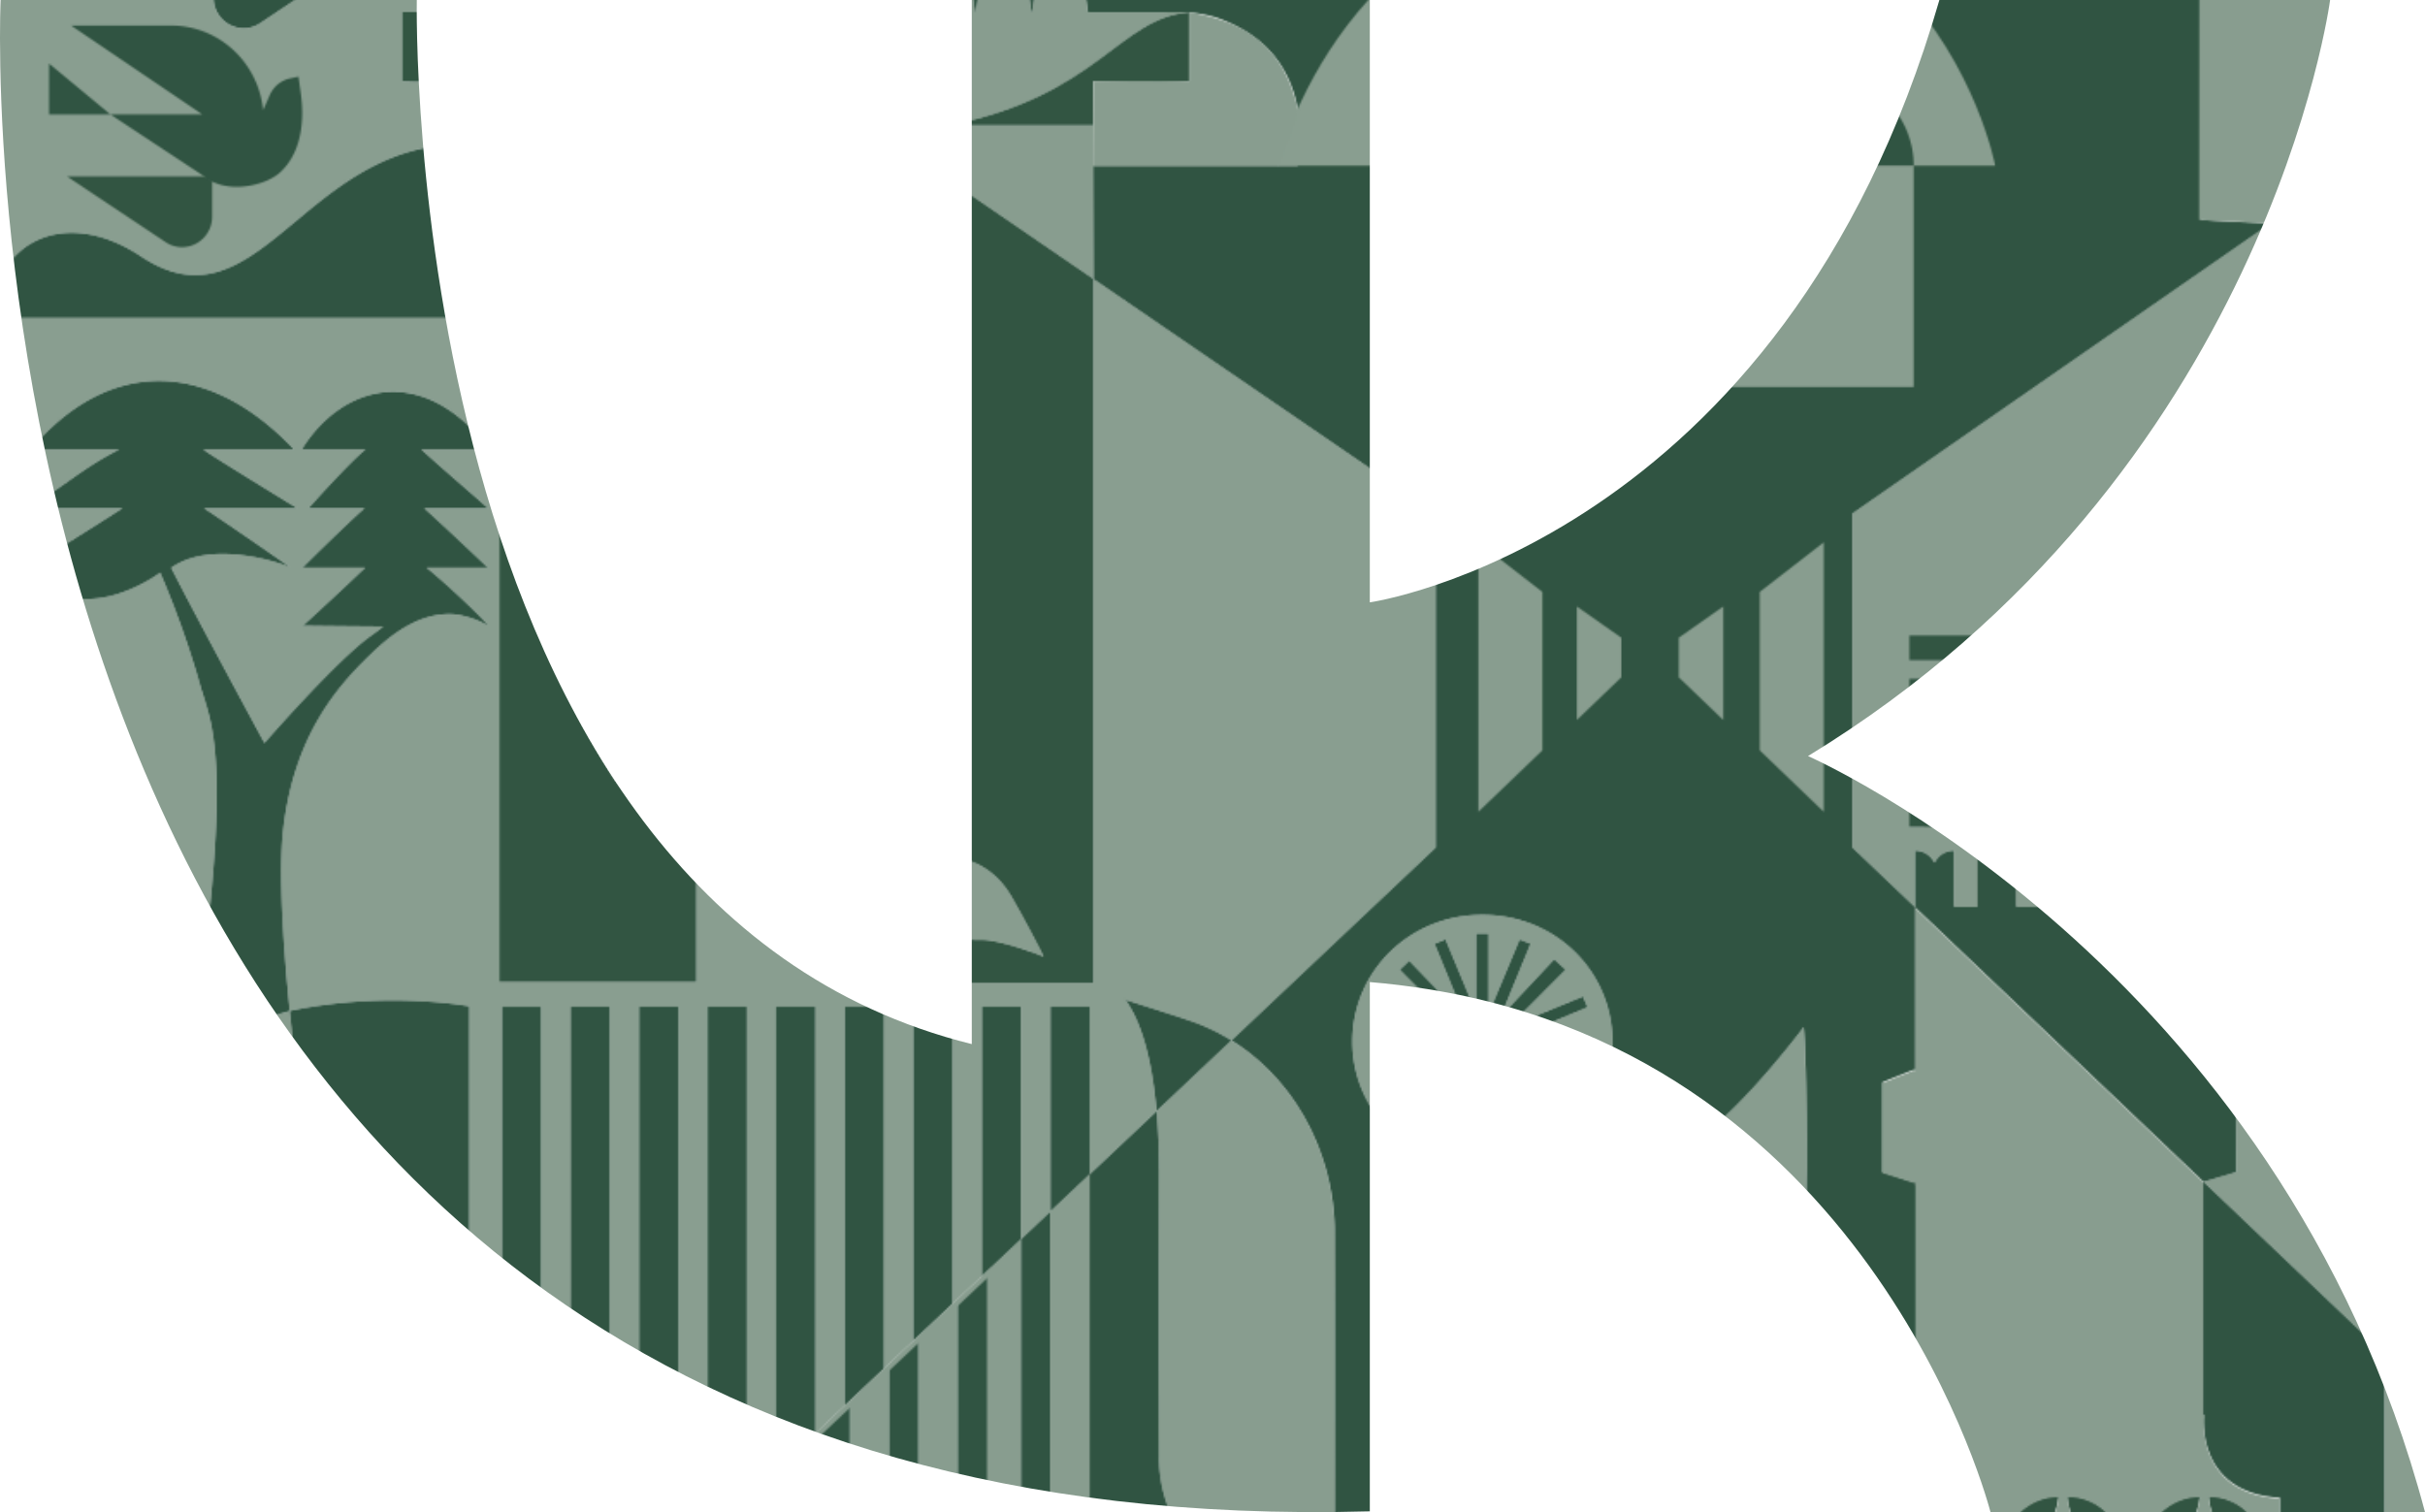 <?xml version="1.0" encoding="UTF-8"?> <svg xmlns="http://www.w3.org/2000/svg" xmlns:xlink="http://www.w3.org/1999/xlink" width="497.02mm" height="309.97mm" viewBox="0 0 1408.89 878.64"><defs><style> .a, .q { fill: none; } .b { fill: #fff; } .c { clip-path: url(#a); } .d { fill: #899e90; } .e { fill: #305442; } .f { clip-path: url(#b); } .g { fill: #889d8f; } .h { clip-path: url(#c); } .i { fill: #325542; } .j { clip-path: url(#m); } .k { clip-path: url(#n); } .l { clip-path: url(#o); } .m { clip-path: url(#p); } .n { clip-path: url(#q); } .o { clip-path: url(#am); } .p { fill: #899d8f; } .q { stroke: #889d8f; stroke-miterlimit: 10; stroke-width: 3px; } .r { fill: url(#an); } </style><clipPath id="a"><rect class="a" x="1913.4" y="867.16" width="1918.57" height="1079.62"></rect></clipPath><clipPath id="b"><rect class="a" x="-4.94" y="867.16" width="1918.91" height="1079.64"></rect></clipPath><clipPath id="c"><rect class="a" x="-4.6" y="867.16" width="1918.57" height="1079.62"></rect></clipPath><clipPath id="m"><rect class="a" x="-4.94" y="867.16" width="1918.91" height="1080"></rect></clipPath><clipPath id="n"><rect class="a" x="1913.4" y="-132.84" width="1918.57" height="1079.62"></rect></clipPath><clipPath id="o"><rect class="a" x="1913.06" y="-132.84" width="1918.91" height="1079.64"></rect></clipPath><clipPath id="p"><rect class="a" x="-4.94" y="-132.84" width="1918.91" height="1079.64"></rect></clipPath><clipPath id="q"><rect class="a" x="-4.6" y="-132.84" width="1918.57" height="1079.62"></rect></clipPath><clipPath id="am"><rect class="a" x="-4.94" y="-132.84" width="1918.91" height="1080"></rect></clipPath><pattern id="an" data-name="Новый узор" width="1918" height="1000" patternUnits="userSpaceOnUse" viewBox="0 0 1918 1000"><rect class="a" width="1918" height="1000"></rect><g><rect class="b" x="1913.4" y="867.16" width="1918.57" height="1079.62"></rect><g class="c"><path class="d" d="M2201.58,1295.3c-2.54-2.59-26.08-22.56-38.69-34.17h39.72c-40.14-52.29-87-36.29-109.24,0h37c-10.08,8.23-33.12,34.17-33.12,34.17h32.55c-10.95,9.69-33.57,32-36,34.56h36.34c-12.07,11.6-33.37,31.22-36.14,33.68,14.28.21,43.29.4,46.65.46-1.5,1.4-6.24,4.76-7.83,5.91-20.14,14.64-61.13,61.76-61.13,61.76s-40.31-74.38-54.14-101.81c23.1-16.21,62.33-3.41,69.7,0-2.79-1.78-36.54-25.44-50.64-34.56h54.21s-54.62-33.42-54.56-34.17h52.67c-50.5-53.27-108.28-52.89-153.11,0h51.54c-20.68,10.45-31.86,21.18-52.92,34.17h54.77c-17.09,11-38,24-55,34.56,28.63,39.13,76.88,2.87,76.88,2.87a540.27,540.27,0,0,1,23.3,65.62c4.83,17.41,15,33.32,6,125.37-5.68,57.83-23.83,82-28.07,111.88,3.33,1.91,7.07,4.25,11.07,6.87A111.81,111.81,0,0,0,2011,1681.7c-2.81-1.64-5.61-3.3-8.42-5-24.74-14.46-43.3-35.4-59.17-56.62-2.36-3.16-5.57-7-8.82-11.33-.41,6.08-.41,72.76.42,107,1.84,38.41,21.81,68.07,56.7,88.8q66.57,39.56,133.35,78.8c23.19,13.68,42,31.28,55.66,53.47,1.93,3.14,4,6.17,6.07,9.26l3.1-.73c.11-1.89.25-3.78.37-5.68.26,3.62.32,5.68.32,5.68V1584.71s-47.44-9-102.55,2.35c-.58.12-1.15.26-1.72.4-4-40.27-6.47-81.29-3.82-105,6.07-54.24,30.81-82.7,49.65-101.08,9.66-9.41,26.81-25.32,48.36-24.56,5.47.19,15.91,3.1,21.16,7,.2-1.55-23.4-24-35.79-34h35.61c-3.21-3.13-25.56-24.32-36.95-34.56h37.06m-193.21,629.22c40.37,2.48,81.08.56,122.7.56-15.76-41.72-141.57-108.65-196.3-104.86-.58,12.58.36,25.57.29,39-.19,34.09,35.51,63,73.31,65.35m-17.75-997.44c-2.28,16.39-.18,34.63,12,45.85,7.33,6.74,25.07,11.56,38.09,6l1.32-.57,0,0v20.4a17.57,17.57,0,0,0,17.41,17.73,17.17,17.17,0,0,0,9.54-2.89l57.23-38.18h-79.72l54.68-36.09h35.57V909.77l-35.57,29.48h-53.44L2124,887.67h-58.12c-27.54,0-50.6,21.24-53.37,49.14l-3.92-8.86a16.78,16.78,0,0,0-4.7-6.19,16.36,16.36,0,0,0-6.92-3.35l-5-1.07-1.35,9.74M2528.27,1585v118.89L2511.22,1720V1585h-22.78v156.51l-17.05,16.11V1585h-22.78v194.14l-17.05,16.11V1585h-22.78v231.76l-17.05,16.11V1585H2369V1854.4l-17,16.11V1585h-22.78v307l-17,16.11V1585h-22.78v344.63l-17.05,16.11V1585h-22.78v361.76h-17.05V1585h-22.78v361.76H1913.4v-1080h208.9l92,63.05L2203.38,1007H2151.6v40.2c17.76,1.09,33.28-1.41,56.51,0V1086a109,109,0,0,0-21.78-2.14c-92.14,0-118.59,110.19-186.35,65.16-45.84-30.47-86.47-6.5-86.47,35.72h294.6v385.83H2322.6v-99.27q27.9.18,55.8.27c11.32.05,34.32,9,35.71,9.68.33-.31-12.74-25-18.49-34.78-9.17-15.62-23.2-23.63-42.44-23.66-10.2,0-20.39-.08-30.58-.14v-33.34c.05-39.7-1-57.33.55-97,1.09-28,17.32-47.28,48.7-51.42,29.17-3.86,51,7.62,60.92,33.32,4.39,11.34,4.57,24.44,4.71,36.75.35,31.41.32,118.73.26,186.25-12.5-.08-25-.17-37.51-.17-12.05,0-35.94-9-38-9.92.46,1.66,14.27,26.88,21.78,38.42,8.81,13.56,22.35,20.09,39.41,20.22l14.31.08c0,10.19,0,18.82,0,25.26h115.7v-409L2752.2,1298.4v194l-118.73,112.15a117.22,117.22,0,0,0-24.39-11.54c-11.66-3.93-23.41-7.6-37.22-12.07,11.18,15.6,16.07,41.18,18.09,64.72l-38.9,36.75V1585Z"></path></g><path class="e" d="M2249.46,1946.78h0Zm-336.06,0h0v0Z"></path></g><g><g class="f"><path class="g" d="M617.51,903.83a7.7,7.7,0,1,0-3.08-.57l1.5-10.59Z"></path><path class="g" d="M368.75,903.83a7.7,7.7,0,1,0-3.08-.57l1.5-10.59Z"></path><path class="g" d="M368.75,903.83h-.16a7.64,7.64,0,0,1-2.92-.58L356.1,970.8l24.53,16.81Z"></path></g><rect class="b" x="-4.6" y="867.16" width="1918.57" height="1079.62"></rect><g class="h"><path class="b" d="M1193.41,897.12c-56.24,0-86.33,40.36-141.42,74.57a98.73,98.73,0,0,1,1.06,14.38V1007h225.69v-44.9c-9.24-45.52-53-64.94-85.33-64.94"></path><path class="d" d="M283.58,1295.3c-2.54-2.59-26.08-22.56-38.69-34.17h39.72c-40.14-52.29-87-36.29-109.24,0h37c-10.08,8.23-33.12,34.17-33.12,34.17h32.55c-11,9.69-33.57,32-36,34.56h36.34c-12.07,11.6-33.37,31.22-36.14,33.68,14.28.21,43.29.4,46.65.46-1.5,1.4-6.24,4.76-7.83,5.91-20.14,14.64-61.13,61.76-61.13,61.76s-40.31-74.38-54.14-101.81c23.1-16.21,62.33-3.41,69.7,0-2.79-1.78-36.54-25.44-50.64-34.56h54.21s-54.62-33.42-54.56-34.17h52.67c-50.5-53.27-108.28-52.89-153.11,0H69.29c-20.68,10.45-31.86,21.18-52.92,34.17H71.14c-17.09,11-38,24-54.95,34.56,28.63,39.13,76.88,2.87,76.88,2.87a540.27,540.27,0,0,1,23.3,65.62c4.83,17.41,15,33.32,5.95,125.37-5.68,57.83-23.83,82-28.07,111.88,3.33,1.91,7.07,4.25,11.07,6.87A111.81,111.81,0,0,0,93,1681.7c-2.81-1.64-5.61-3.3-8.42-5-24.74-14.46-43.3-35.4-59.17-56.62-2.36-3.16-5.57-7-8.82-11.33-.41,6.08-.41,72.76.42,107,1.84,38.41,21.81,68.07,56.7,88.8q66.57,39.56,133.35,78.8c23.19,13.68,42,31.28,55.66,53.47,1.93,3.14,4,6.17,6.07,9.26l3.1-.73c.11-1.89.25-3.78.37-5.68.26,3.62.32,5.68.32,5.68V1584.71s-47.44-9-102.55,2.35c-.58.12-1.15.26-1.72.4-4-40.27-6.47-81.29-3.82-105,6.07-54.24,30.81-82.7,49.65-101.08,9.66-9.41,26.81-25.32,48.36-24.56,5.47.19,15.91,3.1,21.16,7,.2-1.55-23.4-24-35.79-34h35.61c-3.21-3.13-25.56-24.32-37-34.56h37.06M90.37,1924.52c40.37,2.48,81.08.56,122.7.56-15.76-41.72-141.57-108.65-196.3-104.86-.58,12.58.36,25.57.29,39-.19,34.09,35.51,63,73.31,65.35M72.62,927.08c-2.28,16.39-.18,34.63,12,45.85,7.33,6.74,25.07,11.56,38.09,6l1.32-.57.05,0v20.4a17.57,17.57,0,0,0,17.41,17.73,17.17,17.17,0,0,0,9.54-2.89l57.23-38.18H128.58l54.68-36.09h35.57V909.77l-35.57,29.48H129.82L206,887.67H147.85c-27.54,0-50.6,21.24-53.37,49.14L90.56,928a16.78,16.78,0,0,0-4.7-6.19,16.36,16.36,0,0,0-6.92-3.35l-5-1.07-1.35,9.74M610.27,1585v118.89l-17,16.11V1585H570.44v156.51l-17.05,16.11V1585H530.61v194.14l-17.05,16.11V1585H490.78v231.76l-17,16.11V1585H451V1854.4l-17.05,16.11V1585H411.12v307l-17.05,16.11V1585H371.29v344.63l-17.05,16.11V1585H331.46v361.76h-17V1585H291.63v361.76H-4.6v-1080H204.3l92,63.05L285.38,1007H233.6v40.2c17.76,1.09,33.28-1.41,56.51,0V1086a109,109,0,0,0-21.78-2.14c-92.14,0-118.59,110.19-186.35,65.16-45.84-30.47-86.47-6.5-86.47,35.72h294.6v385.83H404.6v-99.27q27.9.18,55.8.27c11.32.05,34.32,9,35.71,9.68.33-.31-12.74-25-18.49-34.78-9.17-15.62-23.2-23.63-42.44-23.66-10.2,0-20.39-.08-30.58-.14v-33.34c0-39.7-1-57.33.55-97,1.09-28,17.32-47.28,48.7-51.42,29.17-3.86,51,7.62,60.92,33.32,4.39,11.34,4.57,24.44,4.71,36.75.35,31.41.32,118.73.26,186.25-12.5-.08-25-.17-37.51-.17-12.05,0-35.94-9-38-9.92.46,1.66,14.27,26.88,21.78,38.42,8.81,13.56,22.35,20.09,39.41,20.22l14.31.08c0,10.19,0,18.82,0,25.26h115.7v-409L834.2,1298.4v194L715.47,1604.54A117.22,117.22,0,0,0,691.08,1593c-11.66-3.93-23.41-7.6-37.22-12.07,11.18,15.6,16.07,41.18,18.09,64.72l-38.9,36.75V1585Z"></path></g><polygon class="g" points="383.37 1006.96 395.55 997.83 380.63 987.61 383.37 1006.96"></polygon><g class="f"><path class="b" d="M584.72,903.83a7.7,7.7,0,1,0-3.09-.57l1.5-10.59Z"></path></g><g class="f"><path class="g" d="M635.38,1072.77H551.75c86.7-17.3,98.44-62.35,139.33-65.62V1007h-59L617.51,903.83h-.16a7.68,7.68,0,0,1-2.92-.58L599.73,1007h-.4L584.72,903.83h-.17a7.68,7.68,0,0,1-2.92-.58L566.94,1007h-.41L551.92,903.83h-.17a7.63,7.63,0,0,1-2.91-.58L534.14,1007H532.6l-72.84-77-64.21,67.89,239.83,164.34Z"></path><path class="g" d="M551.92,903.83a7.7,7.7,0,1,0-3.08-.57l1.5-10.59Z"></path></g><polygon class="g" points="351.16 1006.96 356.29 970.8 344.49 962.71 350.76 1006.96 351.16 1006.96"></polygon><g class="h"><path class="g" d="M1750.63,940.6c2.09-22.48,4.3-27.7,6.86-55.1H1915.4V866.78H1697.89l-27.23,18.91c1.92,24.7,3.65,28.59,5.69,54.91Z"></path></g><polygon class="b" points="321.18 1006.96 329.2 950.31 310.98 937.82 320.77 1006.96 321.18 1006.96"></polygon><g class="f"><path class="g" d="M336,903.83a7.7,7.7,0,1,0-3.09-.57l1.5-10.59Z"></path><path class="g" d="M303.16,903.83a7.69,7.69,0,1,0-3.09-.57l1.51-10.59Z"></path><path class="g" d="M303.16,903.83H303a7.72,7.72,0,0,1-2.92-.58l-3.76,26.57,11.67,8Z"></path></g><g class="h"><path class="e" d="M1019.62,1393.89v4m33.43,85.13v-89.17M1049.2,1700c1.46-32.13-.3-99.32-1.29-103.21-3,4.23-38.82,50.65-62,64.86-40.45,24.8-80.59,50.07-121,74.92-37,22.73-55,55.44-55.06,97.77q-.09,39.78,0,79.55c0,3.91.37,7.81.57,11.72,1,.24,39-47.48,60.73-60.92q62.49-38.65,124.91-77.43c32.68-20.37,51.38-49.51,53.11-87.26m-1,159.74c1.62-12.87.26-26.1.26-39.09-50.22-3.8-165.67,63.36-180.14,105.23,38.2,0,75.56,1.92,112.61-.56,34.68-2.33,63-31.7,67.27-65.58M785.7,1604.86c-.23,40.86,33.34,73.75,75.33,73.8,42.18,0,76-32.63,75.86-73.26-.15-41.25-33.16-73.62-75.32-73.84-42-.22-75.64,32.3-75.87,73.3m327.12,230.47c-1.52,7.32-4.25,15.25-10.65,21.92-10.36,10.79-24.94,12.71-32.81,13v76.48H633.05V1682.4l38.9-36.75c1,12.27,1.33,24,1.31,33.46q-.13,83.55,0,167.11c.1,53.1,46.94,89.67,102.14,78.57,0-3.76.12-143,0-208.55-.06-44.82-22.19-88.22-60-111.7L834.2,1492.39v-194L635.38,1162.17l-.18-65.91H753.9c.86-4.38,7.57-41.67-16.61-67.2-13-13.7-30.65-18.88-32-19.25a71.17,71.17,0,0,0-19.53-2.75l-18.5-.1H632.13L617.51,903.83a7.7,7.7,0,1,0-3.08-.57L599.73,1007h-.4L584.72,903.83a7.7,7.7,0,1,0-3.09-.57L566.94,1007h-.41L551.92,903.83a7.69,7.69,0,1,0-3.09-.57L534.14,1007H532.6l-72.84-77-64.21,67.89L380.63,987.6l-11.88-83.77a7.7,7.7,0,1,0-3.08-.57L356.1,970.8l-11.8-8.09L336,903.83a7.7,7.7,0,1,0-3.09-.57l-6.67,47L308,937.82l-4.82-34a7.69,7.69,0,1,0-3.09-.57l-3.76,26.57-92-63.05H1697.89l-27.23,18.91a1.79,1.79,0,0,1,0-.23H1514c-2.88,27-5.4,32.18-7.82,54.9h-73.28c-2.21-26.52-4.08-30.39-6.09-54.51h-148v241.9c10.28.7,24.67,1.35,40.31,2L1128.18,1262.3l-52,36.1v194l36.64,34.89v94.44h-1.47l-17.66,7.06v52.3l17.66,5.65h1.47c.46,6.3,7.89,110.62,0,148.6"></path></g><g class="h"><path class="e" d="M1318.33,932.68c-14.94,0-29.24,7.27-39.61,18.3-.19-1.22,0,40.74,0,40.74h97.54c-4.59-33.49-28.78-59-58-59"></path><polygon class="e" points="1697.89 866.78 1915.4 866.78 1915.4 885.5 1920.34 885.5 1920.34 756.47 1922.94 710.54 1697.89 866.78"></polygon></g><g class="f"><path class="e" d="M1831.88,1114.51c-4.54-33.49-28.45-59-57.27-59-14.76,0-28.22,6.71-38.47,17.74-7.5-48.1-52.22-68.53-85-68.53-63.56,0-93.32,52.77-164.87,88.78a30.5,30.5,0,0,0-55.81,17v83h61v-79H1582v79h61v-79h80.9v79h61v-79h47M1750.63,940.6c2.09-22.48,4.3-27.7,6.86-55.1H1915.4v241.74c-24.16,2.12-52.32,4.14-80.16,6.67v186.63c-22.13-13.09-44.22-26.25-66.43-39.22-17.86-10.44-31.25-25.56-42.71-40.88-1.7-2.28-4-5.07-6.36-8.18-.3,4.39-.3,52.53.3,77.23,1.33,27.73,15.74,49.14,40.93,64.1q37.08,22,74.27,43.92v21.6c-31.76-19-71.32-34.2-94-32.64-.42,9.09.26,18.46.21,28.12-.14,24.61,25.63,45.5,52.91,47.18,13.56.83,27.17,1,40.87.89v266.91c-25.2,14.83-50.29,29.82-75.51,44.6-27,15.81-40.1,38.56-40.17,68q-.06,27.66,0,55.32c0,2.71.27,5.43.42,8.15l2.12.49c1.38-2.1,2.83-4.18,4.15-6.32,9.36-15.16,22.18-27.19,38-36.54q35.48-20.92,70.93-41.89v24.79c-34.27,15.34-68.51,39-75,56.29,25.42,0,50.34,1,75,0v24.28H1690c0-31.06,0-84.38.07-147.17h.89c3.33-2,6.64-4,10-6,34.81-20.51,64.69-46.41,87.29-80.17,11.94-17.83,20.9-37.09,24.93-58.27a143,143,0,0,0,2.43-25.3c.29-29.8.09-59.6.17-89.39,0-2.46-.68-3.5-3.09-4.23-39.8-11.92-79.56-24-119.37-35.88a10.21,10.21,0,0,0-3.21-.39c0-79.71-.15-144-.38-166.64-.19-19.09-.44-39.39-6.61-57-14-39.84-44.57-57.63-85.51-51.65-44,6.42-66.82,36.24-68.36,79.71-2.16,61.46-.69,123.06-.76,184.6,0,15.69,0,319,0,433.9l-143.12-136.25v-306l88.38,0s11.28-8,19.47-13.47H1385.33v-10.42c76.23,0,113.39-37.13,125.32-86,1.29-5.28,1.82-8.87,1.82-8.87s-8.82-10.45-12.8-14.67c-.33,1.62-.59,3-.69,4-4.39,45.41-32.63,91.91-113.57,91.91h-.08v-10.69c57.86-.27,98.26-40.66,103.18-90.49,4.72-47.83-23.62-86.83-73.31-107.9a25.64,25.64,0,0,0-6.78-1.9s-11.06,7.77-16.37,11.88a68.24,68.24,0,0,1,9.2,1.7c39.13,9.13,71.27,43.61,72.6,84.29,1.62,49.3-36.15,87.92-86.92,88.08h-1.6v-10.39h.88c34.68,0,69.24-31.23,72.68-69.23,3.47-38.34-21.69-73.4-58.61-81.68a80.38,80.38,0,0,0-15-1.89V1133.09c-19.15-1.29-44-2.33-66.28-3.3l351.61-244.1c1.92,24.7,3.65,28.59,5.69,54.91h74.28"></path></g><path class="e" d="M331.46,1946.78h0Zm-336.06,0h0v0Z"></path><g class="f"><path class="e" d="M124.12,978.28v20.4a17.57,17.57,0,0,0,17.41,17.73,17.17,17.17,0,0,0,9.54-2.89l57.23-38.18H128.58l-1.42.93Z"></path></g><g class="f"><path class="i" d="M233.6,1007v40.2c17.76,1.09,33.28-1.41,56.51,0V1086c44.93,9.1,77,46.58,107,98.74h-107v385.83H404.6v-99.27l-9.33-.06c-17.06-.12-30.6-6.65-39.41-20.21-7.5-11.54-21.32-36.76-21.78-38.42,2.09.87,26,9.92,38,9.92,10.83,0,21.66.07,32.49.14v-33.34c0-39.7-1-57.33.55-97,1.09-28,17.32-47.28,48.7-51.42,29.17-3.86,51,7.62,60.92,33.32,4.39,11.34,4.58,24.44,4.71,36.75.35,31.41.31,118.73.26,186.25q12.78.08,25.56.11c19.23,0,33.26,8,42.44,23.66,5.75,9.78,18.82,34.47,18.49,34.78-1.39-.69-24.39-9.63-35.71-9.68q-25.41-.11-50.82-.24c0,10.19,0,18.82,0,25.26h115.7v-409L395.55,997.83,383.37,1007l-2.74-19.35L356.1,970.8,351,1007h-.4l-6.27-44.25-18.1-12.4-8,56.65h-.41L308,937.82l-11.67-8L285.38,1007Z"></path><path class="e" d="M617.51,903.83l-1.58-11.16-1.5,10.59a7.68,7.68,0,0,0,2.92.58h.16"></path><path class="e" d="M584.72,903.83l-1.59-11.16-1.5,10.59a7.68,7.68,0,0,0,2.92.58h.17"></path><path class="e" d="M551.92,903.83l-1.58-11.16-1.5,10.59a7.63,7.63,0,0,0,2.91.58h.17"></path><path class="e" d="M368.75,903.83l-1.58-11.16-1.5,10.59a7.64,7.64,0,0,0,2.92.58h.16"></path><path class="e" d="M336,903.83l-1.59-11.16-1.5,10.59a7.68,7.68,0,0,0,2.92.58H336"></path><path class="e" d="M303.16,903.83l-1.58-11.16-1.51,10.59a7.72,7.72,0,0,0,2.92.58h.17"></path><path class="i" d="M206,887.67H147.85c-27.54,0-50.6,21.24-53.37,49.14L90.56,928a16.78,16.78,0,0,0-4.7-6.19,16.36,16.36,0,0,0-6.92-3.35l-5-1.07-1.35,9.74c-2.28,16.39-.18,34.62,12,45.85,7.33,6.74,25.07,11.56,38.09,6l4.49-1.8,1.2-1.74h.14l54.68-36.09H129.82Z"></path></g><g class="j"><path class="d" d="M969.57,991.6s39.41-9.61,84.22-36.52c-26.4-13.56-59.12-22.4-99.57-22.4-174.1,0-212.09,163.58-212.09,163.58h417.06s-10.91-57.78-56.3-104.66Z"></path><path class="g" d="M1106.51,991.6h175.33l-.12-40.62s-19.49-65.13-85.21-65.13c-53,0-61.19,14-114.94,53.24-8.1,5.91-16.21,11.22-24.15,16a187.07,187.07,0,0,1,49.09,36.52"></path><path class="e" d="M1106.51,991.6a187.07,187.07,0,0,0-49.09-36.52C1012.6,982,973.19,991.6,973.19,991.6Z"></path><path class="g" d="M1275.74,885.85h154l6.09,54.51h68.28l8.82-54.9,160.68.23-351.61,244.1-44.31-2,.09-136.15,99.45.12c-26.71-66.91-60.24-64.18-101.56-40.74"></path><polygon class="g" points="318.55 1006.96 326.44 950.45 308.29 937.82 317.94 1006.96 318.55 1006.96"></polygon><path class="g" d="M368.94,903.83h-.16a7.64,7.64,0,0,1-2.92-.58l-9.57,67.54,24.52,16.81Z"></path><path class="g" d="M336.55,903.83h-.16a13.66,13.66,0,0,1-3.92-.58l-6,47.19,18.06,12.26Z"></path><path class="g" d="M368.73,904.24a8.64,8.64,0,1,0-3.46-.64L367,891.71Z"></path><path class="g" d="M617.47,904.07a7.7,7.7,0,1,0-3.08-.57l1.5-10.6Z"></path><path class="g" d="M584.88,904.07a7.7,7.7,0,1,0-3.09-.57l1.5-10.6Z"></path></g></g><g><rect class="b" x="1913.4" y="-132.84" width="1918.57" height="1079.62"></rect><g class="k"><path class="d" d="M2201.58,295.3c-2.54-2.59-26.08-22.56-38.69-34.17h39.72c-40.14-52.29-87-36.29-109.24,0h37c-10.08,8.23-33.12,34.17-33.12,34.17h32.55c-10.95,9.69-33.57,32-36,34.56h36.34c-12.07,11.6-33.37,31.22-36.14,33.68,14.28.21,43.29.4,46.65.46-1.5,1.4-6.24,4.76-7.83,5.91-20.14,14.64-61.13,61.76-61.13,61.76s-40.31-74.38-54.14-101.81c23.1-16.21,62.33-3.41,69.7,0-2.79-1.78-36.54-25.44-50.64-34.56h54.21s-54.62-33.42-54.56-34.17h52.67c-50.5-53.27-108.28-52.89-153.11,0h51.54c-20.68,10.45-31.86,21.18-52.92,34.17h54.77c-17.09,11-38,24-55,34.56,28.63,39.13,76.88,2.87,76.88,2.87a540.27,540.27,0,0,1,23.3,65.62c4.83,17.41,15,33.32,6,125.37-5.68,57.83-23.83,82-28.07,111.88,3.33,1.91,7.07,4.25,11.07,6.87A111.81,111.81,0,0,0,2011,681.7c-2.81-1.64-5.61-3.3-8.42-5-24.74-14.46-43.3-35.4-59.17-56.62-2.36-3.16-5.57-7-8.82-11.33-.41,6.08-.41,72.76.42,107,1.84,38.41,21.81,68.07,56.7,88.8q66.57,39.55,133.35,78.8c23.19,13.68,42,31.28,55.66,53.47,1.93,3.14,4,6.17,6.07,9.26l3.1-.73c.11-1.89.25-3.78.37-5.68.26,3.62.32,5.68.32,5.68V584.71s-47.44-9-102.55,2.35c-.58.12-1.15.26-1.72.4-4-40.27-6.47-81.29-3.82-105,6.07-54.24,30.81-82.7,49.65-101.08,9.66-9.41,26.81-25.32,48.36-24.56,5.47.19,15.91,3.1,21.16,7,.2-1.55-23.4-24-35.79-33.95h35.61c-3.21-3.13-25.56-24.32-36.95-34.56h37.06M2008.37,924.52c40.37,2.48,81.08.56,122.7.56-15.76-41.72-141.57-108.65-196.3-104.86-.58,12.58.36,25.57.29,38.95-.19,34.09,35.51,63,73.31,65.35M1990.62-72.92c-2.28,16.39-.18,34.63,12,45.85,7.33,6.74,25.07,11.56,38.09,5.95l1.32-.57,0,0v20.4a17.57,17.57,0,0,0,17.41,17.73,17.17,17.17,0,0,0,9.54-2.89l57.23-38.18h-79.72l54.68-36.09h35.57V-90.23l-35.57,29.48h-53.44L2124-112.33h-58.12c-27.54,0-50.6,21.24-53.37,49.14L2008.56-72a16.78,16.78,0,0,0-4.7-6.19,16.36,16.36,0,0,0-6.92-3.35l-5-1.07-1.35,9.74M2528.27,585V703.91L2511.22,720V585h-22.78V741.53l-17.05,16.11V585h-22.78V779.16l-17.05,16.11V585h-22.78V816.78l-17.05,16.11V585H2369V854.4l-17,16.11V585h-22.78V892l-17,16.11V585h-22.78V929.65l-17.05,16.11V585h-22.78V946.78h-17.05V585h-22.78V946.78H1913.4v-1080h208.9l92,63.05L2203.38,7H2151.6v40.2c17.76,1.09,33.28-1.41,56.51,0V86a109,109,0,0,0-21.78-2.14c-92.14,0-118.59,110.19-186.35,65.16-45.84-30.47-86.47-6.5-86.47,35.72h294.6V570.59H2322.6V471.32q27.9.18,55.8.27c11.32.05,34.32,9,35.71,9.68.33-.31-12.74-25-18.49-34.78-9.17-15.62-23.2-23.63-42.44-23.66-10.2,0-20.39-.08-30.58-.14V389.35c.05-39.7-1-57.33.55-97,1.09-28,17.32-47.28,48.7-51.42,29.17-3.86,51,7.62,60.92,33.32,4.39,11.34,4.57,24.44,4.71,36.75.35,31.41.32,118.73.26,186.25-12.5-.08-25-.17-37.51-.17-12.05,0-35.94-9-38-9.92.46,1.66,14.27,26.88,21.78,38.42,8.81,13.56,22.35,20.09,39.41,20.22l14.31.08c0,10.19,0,18.82,0,25.26h115.7v-409L2752.2,298.4v194L2633.47,604.54A117.22,117.22,0,0,0,2609.08,593c-11.66-3.93-23.41-7.6-37.22-12.07,11.18,15.6,16.07,41.18,18.09,64.72l-38.9,36.75V585Z"></path></g><path class="e" d="M2249.46,946.78h0Zm-336.06,0h0v0Z"></path><g class="l"><path class="e" d="M2186.33,83.88c-92.14,0-118.59,110.19-186.35,65.16-45.84-30.47-86.47-6.5-86.47,35.72h294.6V86a109,109,0,0,0-21.78-2.14"></path></g></g><g><g class="m"><path class="b" d="M1088.12,178h9.55c-2.11-2.15-21.82-21.18-44.62-43.07V168.5a69.31,69.31,0,0,0,35.07,9.54"></path><path class="g" d="M617.51-96.17a7.71,7.71,0,0,0,7.55-7.7,7.71,7.71,0,0,0-7.71-7.7,7.71,7.71,0,0,0-7.71,7.7,7.71,7.71,0,0,0,4.79,7.13l1.5-10.59Z"></path><path class="b" d="M1087.85,240.2H1111c.9-1.5-52.54-53.77-57.94-59v49.64a69.17,69.17,0,0,0,34.8,9.41"></path><path class="g" d="M368.75-96.17a7.71,7.71,0,0,0,7.55-7.7,7.71,7.71,0,0,0-7.71-7.7,7.71,7.71,0,0,0-7.71,7.7,7.71,7.71,0,0,0,4.79,7.13l1.5-10.59Z"></path><path class="g" d="M368.75-96.17h-.16a7.64,7.64,0,0,1-2.92-.58L356.1-29.2l24.53,16.81Z"></path><path class="g" d="M1082.48,900.48c17.44-1.12,29.51-12.88,31.37-31-17.49-.47-33.45,15.56-31.37,31m68.18-.52A31.14,31.14,0,0,0,1119,869.43c1.17,17.94,15.72,31.77,31.64,30.53m44.83,38.11c.09-16.32-12.82-29.25-31.2-30.83-.44,17,15,32,31.2,30.83m.47-68.56c-17.5-.47-33.45,15.56-31.38,31,17.45-1.12,29.52-12.88,31.38-31M1232.77,900a31.15,31.15,0,0,0-31.64-30.53c1.17,17.94,15.72,31.77,31.64,30.53m44.83,38.11c.08-16.32-12.82-29.25-31.2-30.83-.44,17,15,32,31.2,30.83m.47-68.56c-17.5-.47-33.45,15.56-31.38,31,17.45-1.12,29.52-12.88,31.38-31M1201.48,938c16.15,1.3,31-13.13,31.13-30.14-16-1.24-31.5,13.79-31.13,30.14m-82.11,0c16.15,1.3,31.05-13.13,31.14-30.14-16-1.24-31.51,13.79-31.14,30.14m-37.19-30.76c-.44,17,15,32,31.2,30.83.09-16.32-12.82-29.25-31.2-30.83M1314.87,900a31.14,31.14,0,0,0-31.63-30.53c1.17,17.94,15.72,31.77,31.63,30.53m-31.28,38c16.14,1.3,31-13.13,31.13-30.14-16-1.24-31.5,13.79-31.13,30.14M1112.82,527.28l167.42,159.39-.22.06V822.18h.44s-5.41,45.3,44.1,48.12v76.48h-255.2V870.3c32-1.82,41.05-21.36,43.46-35V686.73h-1.47l-17.66-5.65v-52.3l17.66-7.06h1.47V527.28Z"></path></g><rect class="b" x="-4.6" y="-132.84" width="1918.57" height="1079.62"></rect><g class="n"><path class="b" d="M1193.41-102.88c-56.24,0-86.33,40.36-141.42,74.57a98.73,98.73,0,0,1,1.06,14.38V7h225.69v-44.9c-9.24-45.52-53-64.94-85.33-64.94"></path><path class="d" d="M283.58,295.3c-2.54-2.59-26.08-22.56-38.69-34.17h39.72c-40.14-52.29-87-36.29-109.24,0h37c-10.08,8.23-33.12,34.17-33.12,34.17h32.55c-11,9.69-33.57,32-36,34.56h36.34c-12.07,11.6-33.37,31.22-36.14,33.68,14.28.21,43.29.4,46.65.46-1.5,1.4-6.24,4.76-7.83,5.91-20.14,14.64-61.13,61.76-61.13,61.76s-40.31-74.38-54.14-101.81c23.1-16.21,62.33-3.41,69.7,0-2.79-1.78-36.54-25.44-50.64-34.56h54.21s-54.62-33.42-54.56-34.17h52.67c-50.5-53.27-108.28-52.89-153.11,0H69.29c-20.68,10.45-31.86,21.18-52.92,34.17H71.14c-17.09,11-38,24-54.95,34.56,28.63,39.13,76.88,2.87,76.88,2.87a540.27,540.27,0,0,1,23.3,65.62c4.83,17.41,15,33.32,5.95,125.37-5.68,57.83-23.83,82-28.07,111.88,3.33,1.91,7.07,4.25,11.07,6.87A111.81,111.81,0,0,0,93,681.7c-2.81-1.64-5.61-3.3-8.42-5-24.74-14.46-43.3-35.4-59.17-56.62-2.36-3.16-5.57-7-8.82-11.33-.41,6.08-.41,72.76.42,107,1.84,38.41,21.81,68.07,56.7,88.8q66.57,39.55,133.35,78.8c23.19,13.68,42,31.28,55.66,53.47,1.93,3.14,4,6.17,6.07,9.26l3.1-.73c.11-1.89.25-3.78.37-5.68.26,3.62.32,5.68.32,5.68V584.71s-47.44-9-102.55,2.35c-.58.12-1.15.26-1.72.4-4-40.27-6.47-81.29-3.82-105,6.07-54.24,30.81-82.7,49.65-101.08,9.66-9.41,26.81-25.32,48.36-24.56,5.47.19,15.91,3.1,21.16,7,.2-1.55-23.4-24-35.79-33.95h35.61c-3.21-3.13-25.56-24.32-37-34.56h37.06M90.37,924.52c40.37,2.48,81.08.56,122.7.56C197.31,883.36,71.5,816.43,16.77,820.22c-.58,12.58.36,25.57.29,38.95-.19,34.09,35.51,63,73.31,65.35M72.62-72.92c-2.28,16.39-.18,34.63,12,45.85,7.33,6.74,25.07,11.56,38.09,5.95l1.32-.57.05,0v20.4a17.57,17.57,0,0,0,17.41,17.73,17.17,17.17,0,0,0,9.54-2.89L208.3-24.66H128.58l54.68-36.09h35.57V-90.23L183.26-60.75H129.82L206-112.33H147.85c-27.54,0-50.6,21.24-53.37,49.14L90.56-72a16.78,16.78,0,0,0-4.7-6.19,16.36,16.36,0,0,0-6.92-3.35l-5-1.07-1.35,9.74M610.27,585V703.91l-17,16.11V585H570.44V741.53l-17.05,16.11V585H530.61V779.16l-17.05,16.11V585H490.78V816.78l-17,16.11V585H451V854.4L433.9,870.51V585H411.12V892l-17.05,16.11V585H371.29V929.65l-17.05,16.11V585H331.46V946.78h-17V585H291.63V946.78H-4.6v-1080H204.3l92,63.05L285.38,7H233.6v40.2c17.76,1.09,33.28-1.41,56.51,0V86a109,109,0,0,0-21.78-2.14C176.19,83.88,149.74,194.07,82,149c-45.84-30.47-86.47-6.5-86.47,35.72h294.6V570.59H404.6V471.32q27.9.18,55.8.27c11.32.05,34.32,9,35.71,9.68.33-.31-12.74-25-18.49-34.78-9.17-15.62-23.2-23.63-42.44-23.66-10.2,0-20.39-.08-30.58-.14V389.35c0-39.7-1-57.33.55-97,1.09-28,17.32-47.28,48.7-51.42,29.17-3.86,51,7.62,60.92,33.32,4.39,11.34,4.57,24.44,4.71,36.75.35,31.41.32,118.73.26,186.25-12.5-.08-25-.17-37.51-.17-12.05,0-35.94-9-38-9.92.46,1.66,14.27,26.88,21.78,38.42,8.81,13.56,22.35,20.09,39.41,20.22l14.31.08c0,10.19,0,18.82,0,25.26h115.7v-409L834.2,298.4v194L715.47,604.54A117.22,117.22,0,0,0,691.08,593c-11.66-3.93-23.41-7.6-37.22-12.07,11.18,15.6,16.07,41.18,18.09,64.72l-38.9,36.75V585Z"></path></g><g class="m"><path class="g" d="M985.91,661.68c-40.45,24.8-80.59,50.07-121,74.92-37,22.73-55,55.44-55.06,97.77q-.09,39.78,0,79.55c0,3.91.37,7.81.57,11.72,1,.24,39-47.48,60.73-60.92q62.51-38.65,124.91-77.43c32.68-20.37,51.38-49.51,53.11-87.26,1.46-32.13-.3-99.32-1.29-103.21-3,4.23-38.82,50.65-62,64.86"></path><path class="g" d="M844.14,606.71c8.77,3.1,14.52,8.12,17.23,18,2.58-9.83,8.4-15,17.47-18.11-9.56-2.55-14.57-8.31-17.56-17.13-2.7,9-8,14.4-17.14,17.22"></path><path class="g" d="M1048.25,859.77c1.62-12.87.26-26.1.26-39.09-50.22-3.8-165.67,63.36-180.14,105.23,38.2,0,75.56,1.92,112.61-.56,34.68-2.33,63-31.7,67.27-65.58"></path><path class="g" d="M866.41,585.27l-1.64-.48V542.46H857.6v42.6l-1.36.22L839.8,545.79l-6.31,2.63,16.28,39.72-1.44.82-29.59-30.7-5.49,5.24L843.56,594l-.92,1.21L803,578.93l-2.58,6.33,39.46,16.49c-.14.57-.27,1.13-.4,1.69H797.05v7h42.64l.24,1.4-39.54,16.54,2.64,6.27,39.69-16.3.87,1.28L813.2,650.1l4.95,4.72,30.33-30.14,1.13.83c-.5,1.42-1,2.87-1.52,4.26q-6.27,15.19-12.57,30.39c-2.33,5.66-2,6.07,4.57,6.87,5.39-12.87,10.81-25.83,16.24-38.78l1.51.43v42c6.58,1.61,6.93,1.37,6.93-4.43,0-11,0-21.94,0-32.91,0-1.59.16-3.19.25-4.79l1.24-.17c.66,1.37,1.39,2.7,2,4.1,4.36,10.41,8.73,20.81,13,31.25,1,2.39,1.58,4.33,5,2.88,3.6-1.51,2.19-3.54,1.28-5.71-4.25-10.27-8.54-20.53-12.79-30.81-.63-1.53-1.09-3.13-1.64-4.69l1.23-.86,29.47,31.14,6.72-6.41-31.07-29.85.64-1,39.53,16.23,2.74-6.22-39.66-16.61.3-1.49h42.56v-7.18H883.14c-.11-.45-.2-.9-.31-1.35l39.46-16.54L919.65,579,880,595.24c-.29-.43-.58-.86-.88-1.28,10.05-10.1,20.11-20.19,30.37-30.49L903,557.38,873.75,588.6l-.81-.52,16.29-39.72L882.85,546c-5.61,13.41-11,26.35-16.44,39.28M785.7,604.86c.23-41,33.9-73.52,75.87-73.3,42.16.22,75.17,32.59,75.33,73.84.15,40.63-33.69,73.3-75.87,73.26-42,0-75.56-32.94-75.33-73.8"></path></g><polygon class="g" points="383.37 6.96 395.55 -2.17 380.63 -12.39 383.37 6.96"></polygon><g class="m"><path class="b" d="M584.72-96.17a7.7,7.7,0,0,0,7.54-7.7,7.71,7.71,0,0,0-7.71-7.7,7.71,7.71,0,0,0-7.71,7.7,7.71,7.71,0,0,0,4.79,7.13l1.5-10.59Z"></path></g><polygon class="g" points="610.27 703.91 610.27 946.78 633.05 946.78 633.05 682.4 610.27 703.91"></polygon><g class="m"><path class="g" d="M673.26,679.11q-.13,83.55,0,167.11c.1,53.1,46.94,89.67,102.14,78.57,0-3.76.12-143,0-208.55-.06-44.82-22.19-88.22-60-111.7L672,645.65c1,12.27,1.33,24,1.31,33.46"></path><path class="g" d="M635.38,72.77H551.75c86.7-17.3,98.44-62.35,139.33-65.62V7h-59L617.51-96.17h-.16a7.68,7.68,0,0,1-2.92-.58L599.73,7h-.4L584.72-96.17h-.17a7.68,7.68,0,0,1-2.92-.58L566.94,7h-.41L551.92-96.17h-.17a7.63,7.63,0,0,1-2.91-.58L534.14,7H532.6l-72.84-77L395.55-2.17,635.38,162.17Z"></path><path class="g" d="M551.92-96.17a7.7,7.7,0,0,0,7.54-7.7,7.71,7.71,0,0,0-7.71-7.7,7.7,7.7,0,0,0-7.7,7.7,7.71,7.71,0,0,0,4.79,7.13l1.5-10.59Z"></path><path class="g" d="M606.23,555.81c.33-.31-12.74-25-18.49-34.78-9.18-15.62-23.21-23.63-42.44-23.66q-12.78,0-25.56-.11c0,18.13,0,34.82,0,48.63q25.41.15,50.82.24c11.32,0,34.32,9,35.71,9.68"></path><path class="g" d="M1385.33,946.78h143.12V923L1385.33,786.72Z"></path><path class="g" d="M105.32,642.47C129,658,162.49,683.8,182.58,695.64c-3.13-16.86-9.7-62-14.28-108.18-24,5.72-48.54,27.44-63,55"></path></g><polygon class="g" points="351.16 6.96 356.29 -29.2 344.49 -37.29 350.76 6.96 351.16 6.96"></polygon><g class="m"><path class="g" d="M1760.19,922.45c25.42,0,50.34,1,75,0V866.16c-34.27,15.34-68.51,39-75,56.29"></path><path class="g" d="M1109.15,480.63V467.35h276.18V456.93h0c-85.67,0-190.19.22-276.17.18V443.26l276.18,0V432.55h-.58c-84.75,0-190.33.57-275.6.47v-14.7c82,0,194.13.14,276.18-.11V407.82c-85.38,0-191.22.26-276.18.21V394.18c1.25,0,190.1.09,273.06-.07,1,0,2.09,0,3.12-.08V383.12l-.86.13a89.75,89.75,0,0,1-11,.62c-78.62,0-263.54,0-264.33-.06V369.19h108.73l154.71,0a56.32,56.32,0,0,0,12.74-1.45V296l-.9,0c-.39,0-.79,0-1.19,0-8.92,0-16.61,5-21.36,12.4a28.39,28.39,0,0,0-5,14.92,22.27,22.27,0,0,0,2.93,13.94,28.66,28.66,0,0,0,10.7,11.69,16.56,16.56,0,0,0,4.19,2.2A129.52,129.52,0,0,1,1363,363.43a79.67,79.67,0,0,1-11-10c-9.07-10.71-13.57-24.47-9.54-39.3,4.45-16.36,17.32-32.68,42.68-32.68h.16V269c-27.77-1.07-54.47,16.68-62.62,45.12-1.38,4.82-2.09,9.84-3.26,15.46a120,120,0,0,1-12.91-10.73,140.12,140.12,0,0,1,4.16-13.87c12.24-31.56,42-51,74.63-49.92V133.09c-19.15-1.29-44-2.33-66.28-3.3L1076.18,298.4v194l36.64,34.89v-33a12.18,12.18,0,0,1,9.85,4.93l1.38,1.89,1-1.49a12.18,12.18,0,0,1,10.13-5.33h.11v32.5H1149v-32.5a12.19,12.19,0,0,1,9.85,4.93l1.38,1.89,1-1.49a12.17,12.17,0,0,1,10.13-5.33h.11v32.5h13.72v-32.5a12.18,12.18,0,0,1,9.85,4.93l1.38,1.89,1-1.49a12.19,12.19,0,0,1,10.14-5.33h.1v32.5h13.73v-32.5a12.19,12.19,0,0,1,9.85,4.93l1.38,1.89,1-1.49a12.18,12.18,0,0,1,10.13-5.33h.11v32.5h13.72v-32.5a12.21,12.21,0,0,1,9.86,4.93l1.37,1.89,1-1.49a12.15,12.15,0,0,1,10.13-5.33h.1V621.72l19.14,7.06v52.3l-18.92,5.59,105.09,100.05v-306c-83.75,0-206.77-.12-276.18-.14"></path><path class="g" d="M1690.05,799.61h.89c3.33-2,6.64-4,10-6,34.81-20.51,64.69-46.41,87.29-80.17,11.94-17.83,20.9-37.09,24.93-58.27a143.06,143.06,0,0,0,2.43-25.31c.29-29.79.09-59.59.17-89.38,0-2.46-.68-3.5-3.09-4.23-39.8-11.92-79.56-24-119.37-35.88a10.21,10.21,0,0,0-3.21-.39c.06,92.86,0,206.59,0,299.59"></path><path class="g" d="M1741.25,406.47c-.42,9.09.26,18.46.21,28.12-.14,24.61,25.63,45.5,52.91,47.18,13.56.83,27.17,1,40.87.89V439.11c-31.76-19-71.32-34.2-94-32.64"></path></g><polygon class="g" points="414.12 892.02 414.12 946.78 436.89 946.78 436.89 870.51 414.12 892.02"></polygon><rect class="g" x="1430.49" y="114.51" width="61.01" height="79.02"></rect><g class="m"><path class="g" d="M1407.67,274.06a62.8,62.8,0,0,1,36.32,71c-5.8,27.36-29.89,47.55-58.66,49v13.79h.88c34.68,0,69.24-31.23,72.68-69.23,3.47-38.34-21.69-73.4-58.61-81.68a80.38,80.38,0,0,0-15-1.89V269a61.73,61.73,0,0,1,22.34,5.1"></path><path class="g" d="M1430.14,327.55c-3.15-29.29-25.78-46-44.81-46.13V296h.1a28.59,28.59,0,0,1,28.32,24.77,60.15,60.15,0,0,1,1.39,10c1.26,21.12-13,33-29.81,36.91v15.42c28.92-4,48-25.73,44.81-55.57"></path></g><polygon class="g" points="453.95 854.4 453.95 946.78 476.73 946.78 476.73 832.89 453.95 854.4"></polygon><polygon class="g" points="570.44 741.53 570.44 946.78 593.22 946.78 593.22 720.02 570.44 741.53"></polygon><g class="m"><path class="g" d="M1612.46,80a30.51,30.51,0,0,1,30.5,30.51v4h80.9v-4a30.51,30.51,0,1,1,61,0v4h47c-4.54-33.49-28.45-59-57.27-59-14.76,0-28.22,6.71-38.47,17.74-7.5-48.1-52.22-68.53-85-68.53-63.56,0-93.32,52.77-164.87,88.78a30.4,30.4,0,0,1,5.2,17v4H1582v-4A30.51,30.51,0,0,1,1612.46,80"></path></g><rect class="g" x="1581.95" y="114.51" width="61.01" height="79.02"></rect><polygon class="g" points="493.78 816.78 493.78 946.78 516.56 946.78 516.56 795.27 493.78 816.78"></polygon><rect class="g" x="1723.86" y="114.51" width="61.01" height="79.02"></rect><g class="m"><path class="d" d="M1461,80h0a30.51,30.51,0,0,0-30.5,30.51v4a285,285,0,0,0,55.81-21.06A30.49,30.49,0,0,0,1461,80"></path></g><polygon class="g" points="533.61 779.15 533.61 946.78 556.39 946.78 556.39 757.64 533.61 779.15"></polygon><g class="m"><path class="g" d="M1690,946.78c0-31.06,0-84.38.07-147.17h-.28c-1-.64-1.89-1.3-2.85-1.93-12.59-8.18-25.71-15.68-37.68-24.68-28.92-21.77-52.74-48.14-69-80.83-9.78-19.69-15.24-40.47-15.25-62.56,0-29.69,0-59.39-.06-89.09,0-2.45.68-3.5,3.1-4.23,39.8-11.92,79.56-24,119.36-35.88a9.92,9.92,0,0,1,2.65-.39c0-79.71-.15-144-.38-166.64-.19-19.09-.44-39.39-6.61-57-14-39.84-44.57-57.63-85.51-51.66-44,6.43-66.82,36.25-68.36,79.72-2.16,61.46-.69,123.06-.76,184.6,0,15.69,0,319,0,433.89l25,23.82Z"></path><path class="g" d="M1835.24,320.54q13.4,7.93,26.83,15.82c28.49,16.7,42.35,40.73,42.43,71.83q.06,29.21,0,58.43c0,2.87-.29,5.74-.44,8.61l-2.24.53c-1.47-2.23-3-4.42-4.39-6.68-9.89-16-23.43-28.73-40.18-38.6l-22-13v21.6c23.58,14.09,42.86,30.22,47.71,43.06-16.07,0-32,.39-47.71.49V749.57q6.38-3.75,12.75-7.5c16.91-9.88,29.59-24.19,40.43-38.69,1.61-2.16,3.81-4.8,6-7.74.28,4.15.28,49.72-.29,73.1-1.26,26.25-14.9,46.51-38.74,60.68q-10.08,6-20.18,12v24.79c22.18-9.93,44.38-16.38,59.08-15.36.4,8.6-.25,17.47-.2,26.61.13,23.29-24.26,43.08-50.09,44.66q-4.4.27-8.79.43v24.28h80.16V127.24c-24.16,2.12-52.32,4.14-80.16,6.67Z"></path></g><g class="n"><path class="g" d="M1510.65,370.88c1.29-5.28,1.82-8.87,1.82-8.87s-8.82-10.45-12.8-14.67c-.33,1.62-.59,3-.69,4-4.39,45.41-32.63,91.91-113.57,91.91h-.07v13.69c76.22,0,113.38-37.13,125.31-86.05"></path><path class="g" d="M1750.63-59.4c2.09-22.48,4.3-27.7,6.86-55.1H1915.4v-18.72H1697.89l-27.23,18.91c1.92,24.7,3.65,28.59,5.69,54.91Z"></path></g><g class="m"><path class="g" d="M1488.51,342.06c4.72-47.83-23.62-86.83-73.31-107.9a25.64,25.64,0,0,0-6.78-1.9s-11.06,7.77-16.37,11.88a68.24,68.24,0,0,1,9.2,1.7c39.13,9.13,71.27,43.61,72.6,84.29,1.62,49.3-36.15,87.92-86.92,88.08h-1.6v14.34c57.86-.27,98.26-40.66,103.18-90.49"></path></g><g class="m"><path class="g" d="M1768.81,281.32c-17.86-10.44-31.25-25.56-42.71-40.88-1.7-2.28-4-5.07-6.36-8.18-.3,4.39-.3,52.53.3,77.23,1.33,27.73,15.74,49.14,40.93,64.1q37.08,22,74.27,43.92v-97c-22.13-13.09-44.22-26.25-66.43-39.22"></path><path class="g" d="M290.11,86v98.74h107c-30-52.16-62-89.64-107-98.74"></path></g><polygon class="b" points="321.18 6.96 329.2 -49.69 310.98 -62.18 320.77 6.96 321.18 6.96"></polygon><g class="m"><path class="g" d="M336-96.17a7.7,7.7,0,0,0,7.54-7.7,7.71,7.71,0,0,0-7.71-7.7,7.71,7.71,0,0,0-7.71,7.7,7.71,7.71,0,0,0,4.79,7.13l1.5-10.59Z"></path><path class="g" d="M303.16-96.17a7.7,7.7,0,0,0,7.54-7.7,7.71,7.71,0,0,0-7.71-7.7,7.7,7.7,0,0,0-7.7,7.7,7.71,7.71,0,0,0,4.78,7.13l1.51-10.59Z"></path><path class="g" d="M303.16-96.17H303a7.72,7.72,0,0,1-2.92-.58l-3.76,26.57,11.67,8Z"></path><path class="g" d="M1473.71,480.82s11.28-8,19.47-13.47H1385.34v13.42l88.37.05"></path></g><polygon class="e" points="556.39 757.64 556.39 946.78 573.44 946.78 573.44 741.53 556.39 757.64"></polygon><polygon class="e" points="516.56 795.27 516.56 946.78 533.61 946.78 533.61 779.15 516.56 795.27"></polygon><g class="m"><path class="e" d="M1528.45,946.78h25l-25-23.82v23.82"></path></g><g class="n"><path class="e" d="M1280.24,686.67l-.22.06V822.18h.44s-5.41,45.3,44.1,48.12v76.48h60.77V786.72Z"></path><path class="e" d="M1019.62,393.89v4m33.43,85.13V393.89M1049.2,700c1.46-32.13-.3-99.32-1.29-103.21-3,4.23-38.82,50.65-62,64.86-40.45,24.8-80.59,50.07-121,74.92-37,22.73-55,55.44-55.06,97.77q-.09,39.78,0,79.55c0,3.91.37,7.81.57,11.72,1,.24,39-47.48,60.73-60.92q62.49-38.65,124.91-77.43c32.68-20.37,51.38-49.51,53.11-87.26m-1,159.74c1.62-12.87.26-26.1.26-39.09-50.22-3.8-165.67,63.36-180.14,105.23,38.2,0,75.56,1.92,112.61-.56,34.68-2.33,63-31.7,67.27-65.58M785.7,604.86c-.23,40.86,33.34,73.75,75.33,73.8,42.18,0,76-32.63,75.86-73.26-.15-41.25-33.16-73.62-75.32-73.84-42-.22-75.64,32.3-75.87,73.3m327.12,230.47c-1.52,7.32-4.25,15.25-10.65,21.92-10.36,10.79-24.94,12.71-32.81,13v76.48H633.05V682.4L672,645.65c1,12.27,1.33,24,1.31,33.46q-.13,83.55,0,167.11c.1,53.1,46.94,89.67,102.14,78.57,0-3.76.12-143,0-208.55-.06-44.82-22.19-88.22-60-111.7L834.2,492.39v-194L635.38,162.17l-.18-65.91H753.9c.86-4.38,7.57-41.67-16.61-67.2-13-13.7-30.65-18.88-32-19.25a71.17,71.17,0,0,0-19.53-2.75L667.29,7H632.13L617.51-96.17a7.71,7.71,0,0,0,7.55-7.7,7.71,7.71,0,0,0-7.71-7.71,7.71,7.71,0,0,0-7.71,7.71,7.71,7.71,0,0,0,4.79,7.13L599.73,7h-.4L584.72-96.17a7.7,7.7,0,0,0,7.54-7.7,7.71,7.71,0,0,0-7.71-7.71,7.71,7.71,0,0,0-7.71,7.71,7.71,7.71,0,0,0,4.79,7.13L566.94,7h-.41L551.92-96.17a7.7,7.7,0,0,0,7.54-7.7,7.71,7.71,0,0,0-7.71-7.71,7.71,7.71,0,0,0-7.7,7.71,7.71,7.71,0,0,0,4.78,7.13L534.14,7H532.6l-72.84-77L395.55-2.17,380.63-12.4,368.75-96.17a7.71,7.71,0,0,0,7.55-7.7,7.71,7.71,0,0,0-7.71-7.71,7.71,7.71,0,0,0-7.71,7.71,7.71,7.71,0,0,0,4.79,7.13L356.1-29.2l-11.8-8.09L336-96.17a7.7,7.7,0,0,0,7.54-7.7,7.71,7.71,0,0,0-7.71-7.71,7.71,7.71,0,0,0-7.71,7.71,7.71,7.71,0,0,0,4.79,7.13L326.2-49.69,308-62.18l-4.82-34a7.7,7.7,0,0,0,7.54-7.7,7.71,7.71,0,0,0-7.71-7.71,7.71,7.71,0,0,0-7.7,7.71,7.71,7.71,0,0,0,4.78,7.13l-3.76,26.57-92-63H1697.89l-27.23,18.91a1.79,1.79,0,0,1,0-.23H1514c-2.88,27-5.4,32.18-7.82,54.9h-73.28c-2.21-26.52-4.08-30.39-6.09-54.51h-148v241.9c10.28.7,24.67,1.35,40.31,2L1128.18,262.3l-52,36.1v194l36.64,34.89v94.44h-1.47l-17.66,7.06v52.3l17.66,5.65h1.47c.46,6.3,7.89,110.62,0,148.6"></path></g><polygon class="e" points="593.22 720.02 593.22 946.78 610.27 946.78 610.27 703.91 593.22 720.02"></polygon><polygon class="e" points="476.73 832.89 476.73 946.78 493.78 946.78 493.78 816.78 476.73 832.89"></polygon><polygon class="e" points="397.07 908.14 397.07 946.78 414.12 946.78 414.12 892.02 397.07 908.14"></polygon><polygon class="e" points="436.89 870.51 436.89 946.78 453.95 946.78 453.95 854.4 436.89 870.51"></polygon><g class="n"><path class="e" d="M1385.33,965.66h143.12V946.78H1385.33Z"></path><path class="e" d="M1318.33-67.32c-14.94,0-29.24,7.27-39.61,18.3-.19-1.22,0,40.74,0,40.74h97.54c-4.59-33.49-28.78-59-58-59"></path><path class="e" d="M844.14,606.71c8.77,3.1,14.52,8.12,17.23,18,2.58-9.83,8.4-15,17.47-18.11-9.56-2.55-14.57-8.31-17.56-17.13-2.7,9-8,14.4-17.14,17.22m20.63,59.54c0,5.8-.35,6-6.93,4.43v-42l-1.51-.43L840.09,667c-6.62-.8-6.9-1.21-4.57-6.87q6.27-15.21,12.57-30.39c.57-1.39,1-2.84,1.52-4.26l-1.13-.83-30.33,30.15-4.94-4.73,30.38-30.47-.87-1.28L803,634.65l-2.64-6.27,39.54-16.54c-.08-.47-.16-.94-.25-1.4H797v-7h42.45c.13-.56.26-1.12.4-1.69l-39.46-16.49,2.58-6.33,39.63,16.31.92-1.21L813.25,563.5l5.49-5.24,29.6,30.7,1.43-.82-16.28-39.72,6.31-2.63,16.44,39.49,1.36-.22v-42.6h7.17v42.33l1.65.48L882.85,546l6.38,2.37-16.29,39.72.81.52L903,557.38l6.54,6.09L879.15,594l.88,1.28L919.65,579l2.64,6.25-39.46,16.54.3,1.35h42.42v7.18H883l-.3,1.49,39.66,16.61-2.74,6.22-39.53-16.23-.64,1,31.07,29.85-6.72,6.42c-10-10.57-19.73-20.86-29.47-31.15l-1.23.85c.55,1.57,1,3.17,1.64,4.7q6.38,15.42,12.8,30.81c.9,2.17,2.31,4.2-1.29,5.71-3.44,1.45-4-.49-5-2.88-4.26-10.44-8.63-20.84-13-31.25-.58-1.4-1.31-2.73-2-4.1l-1.24.17c-.09,1.6-.25,3.2-.25,4.79,0,11,0,21.94,0,32.91"></path><path class="e" d="M1835.24,946.78v19.74H1690c0-4.86,0-11.53,0-19.74H1553.46l360,342.68,6.93-26.48V126.79l-4.94.45V946.78Z"></path><polygon class="e" points="1697.89 -133.22 1915.4 -133.22 1915.4 -114.5 1920.34 -114.5 1920.34 -243.53 1922.94 -289.46 1697.89 -133.22"></polygon></g><g class="m"><path class="e" d="M1415.14,330.79a60.15,60.15,0,0,0-1.39-10A28.59,28.59,0,0,0,1385.43,296h-.1V367.7c16.78-3.9,31.07-15.79,29.81-36.91"></path><path class="e" d="M1831.88,114.51c-4.54-33.49-28.45-59-57.27-59-14.76,0-28.22,6.71-38.47,17.74-7.5-48.1-52.22-68.53-85-68.53-63.56,0-93.32,52.77-164.87,88.78a30.5,30.5,0,0,0-55.81,17v83h61v-79H1582v79h61v-79h80.9v79h61v-79h47M1750.63-59.4c2.09-22.48,4.3-27.7,6.86-55.1H1915.4V127.24c-24.16,2.12-52.32,4.14-80.16,6.67V320.54c-22.13-13.09-44.22-26.25-66.43-39.22-17.86-10.44-31.25-25.56-42.71-40.88-1.7-2.28-4-5.07-6.36-8.18-.3,4.39-.3,52.53.3,77.23,1.33,27.73,15.74,49.14,40.93,64.1q37.08,22,74.27,43.92v21.6c-31.76-19-71.32-34.2-94-32.64-.42,9.09.26,18.46.21,28.12-.14,24.61,25.63,45.5,52.91,47.18,13.56.83,27.17,1,40.87.89V749.57c-25.2,14.83-50.29,29.82-75.51,44.6-27,15.81-40.1,38.56-40.17,68q-.06,27.66,0,55.32c0,2.71.27,5.43.42,8.15l2.12.49c1.38-2.1,2.83-4.18,4.15-6.32,9.36-15.16,22.18-27.19,38-36.54q35.48-20.93,70.93-41.89v24.79c-34.27,15.34-68.51,39-75,56.29,25.42,0,50.34,1,75,0v24.28H1690c0-31.06,0-84.38.07-147.17h.89c3.33-2,6.64-4,10-6,34.81-20.51,64.69-46.41,87.29-80.17,11.94-17.83,20.9-37.09,24.93-58.27a143,143,0,0,0,2.43-25.3c.29-29.8.09-59.6.17-89.39,0-2.46-.68-3.5-3.09-4.23-39.8-11.92-79.56-24-119.37-35.88a10.21,10.21,0,0,0-3.21-.39c0-79.71-.15-144-.38-166.64-.19-19.09-.44-39.39-6.61-57-14-39.84-44.57-57.63-85.51-51.65-44,6.42-66.82,36.24-68.36,79.71-2.16,61.46-.69,123.06-.76,184.6,0,15.69,0,319,0,433.9L1385.33,786.72v-306l88.38.05s11.28-8,19.47-13.47H1385.33V456.93c76.23,0,113.39-37.13,125.32-86.05,1.29-5.28,1.82-8.87,1.82-8.87s-8.82-10.45-12.8-14.67c-.33,1.62-.59,3-.69,4-4.39,45.41-32.63,91.91-113.57,91.91h-.08V432.55c57.86-.27,98.26-40.66,103.18-90.49,4.72-47.83-23.62-86.83-73.31-107.9a25.64,25.64,0,0,0-6.78-1.9s-11.06,7.77-16.37,11.88a68.24,68.24,0,0,1,9.2,1.7c39.13,9.13,71.27,43.61,72.6,84.29,1.62,49.3-36.15,87.92-86.92,88.08h-1.6V407.82h.88c34.68,0,69.24-31.23,72.68-69.23,3.47-38.34-21.69-73.4-58.61-81.68a80.38,80.38,0,0,0-15-1.89V133.09c-19.15-1.29-44-2.33-66.28-3.3l351.61-244.1c1.92,24.7,3.65,28.59,5.69,54.91h74.28"></path><path class="e" d="M1444,345.05a62.8,62.8,0,0,0-36.32-71,61.77,61.77,0,0,0-22.34-5.1v12.46c19,.09,41.66,16.84,44.81,46.13,3.2,29.84-15.89,51.6-44.81,55.57V394c28.77-1.42,52.86-21.61,58.66-49"></path><path class="e" d="M1299.16,628.78,1280,621.72V494.3h-.1a12.16,12.16,0,0,0-10.13,5.34l-1,1.49-1.37-1.89a12.22,12.22,0,0,0-9.86-4.94v32.51h-13.72V494.3h-.11a12.19,12.19,0,0,0-10.13,5.34l-1,1.49-1.38-1.89a12.2,12.2,0,0,0-9.85-4.94v32.51h-13.73V494.3h-.1a12.19,12.19,0,0,0-10.14,5.34l-1,1.49-1.38-1.89a12.19,12.19,0,0,0-9.85-4.94v32.51h-13.72V494.3h-.11a12.18,12.18,0,0,0-10.13,5.34l-1,1.49-1.38-1.89a12.2,12.2,0,0,0-9.85-4.94v32.51h-13.73V494.3h-.11a12.19,12.19,0,0,0-10.13,5.34l-1,1.49-1.38-1.89a12.19,12.19,0,0,0-9.85-4.94v33l167.42,159.39,18.92-5.59Z"></path></g><g class="n"><path class="e" d="M1568.06,536.29c-2.42.73-3.1,1.78-3.1,4.23.09,29.7,0,59.4.06,89.09,0,22.09,5.47,42.87,15.25,62.56,16.23,32.69,40,59.06,69,80.83,12,9,25.09,16.5,37.68,24.68,1,.63,1.9,1.29,2.85,1.93h.28c0-93,.08-206.73,0-299.59a9.92,9.92,0,0,0-2.65.39c-39.8,11.91-79.56,24-119.36,35.88"></path></g><path class="e" d="M331.46,946.78h0Zm-336.06,0h0v0Z"></path><g class="m"><path class="e" d="M268.33,83.88C176.19,83.88,149.74,194.07,82,149c-45.84-30.47-86.47-6.5-86.47,35.72h294.6V86a109,109,0,0,0-21.78-2.14"></path></g><polygon class="e" points="371.29 585.02 371.29 929.65 394.06 908.14 394.06 585.02 371.29 585.02"></polygon><polygon class="e" points="610.27 585.02 610.27 703.91 633.05 682.4 633.05 585.02 610.27 585.02"></polygon><polygon class="e" points="570.44 585.02 570.44 741.53 593.22 720.02 593.22 585.02 570.44 585.02"></polygon><polygon class="e" points="530.61 585.02 530.61 779.15 553.38 757.64 553.38 585.02 530.61 585.02"></polygon><polygon class="e" points="490.78 585.02 490.78 816.78 513.56 795.27 513.56 585.02 490.78 585.02"></polygon><polygon class="e" points="450.95 585.02 450.95 854.4 473.73 832.89 473.73 585.02 450.95 585.02"></polygon><polygon class="e" points="411.12 585.02 411.12 892.02 433.89 870.51 433.89 585.02 411.12 585.02"></polygon><polygon class="e" points="331.46 585.02 331.46 946.78 353.15 946.78 354.24 945.76 354.24 585.02 331.46 585.02"></polygon><rect class="e" x="291.63" y="585.02" width="22.77" height="361.76"></rect><g class="m"><path class="e" d="M653.85,580.93c11.19,15.6,16.08,41.18,18.1,64.72l43.52-41.11A117.46,117.46,0,0,0,691.08,593c-11.66-3.93-23.41-7.6-37.23-12.07"></path><path class="e" d="M225.13,824c-45.18-36.24-69.46-37.38-103.91-68.72-23.67-21.55-31-48-28.23-73.55-2.81-1.64-5.61-3.3-8.42-5-24.74-14.46-43.3-35.4-59.17-56.62-2.36-3.16-5.57-7-8.82-11.33-.41,6.08-.41,72.76.42,107,1.84,38.41,21.81,68.07,56.7,88.8q66.57,39.55,133.35,78.8c23.19,13.68,42,31.28,55.66,53.47,1.93,3.14,4,6.17,6.07,9.26l3.1-.73c.11-1.89.25-3.78.37-5.68-1.43-19.63-9-85.13-47.12-115.74"></path><path class="e" d="M404.6,471.32q27.9.18,55.8.27c11.32.05,34.32,9,35.71,9.68.33-.31-12.74-25-18.49-34.78-9.17-15.62-23.2-23.63-42.44-23.66-10.2,0-20.39-.08-30.58-.14Z"></path><path class="e" d="M482.23,497.09c-12.05,0-35.94-9-38-9.92.46,1.66,14.27,26.88,21.78,38.42,8.81,13.56,22.35,20.09,39.41,20.22l14.31.08c0-13.81,0-30.5,0-48.63-12.5-.08-25-.17-37.51-.17"></path><path class="e" d="M16.77,820.22c-.58,12.58.36,25.57.29,38.95-.19,34.09,35.51,63,73.31,65.35,40.37,2.48,81.08.56,122.7.56C197.3,883.36,71.5,816.43,16.77,820.22"></path><path class="e" d="M1894.16,768.74c.57-23.38.57-68.94.29-73.1-2.22,2.94-4.42,5.58-6,7.74-10.84,14.5-23.52,28.81-40.43,38.69q-6.37,3.73-12.75,7.5v91.8q10.1-6,20.18-12c23.84-14.17,37.48-34.43,38.74-60.68"></path><path class="e" d="M1894.12,877.41c0-9.14.6-18,.2-26.61-14.7-1-36.9,5.43-59.08,15.36V922.5q4.4-.16,8.79-.43c25.82-1.58,50.22-21.37,50.09-44.66"></path><path class="e" d="M1897.4,469.08c1.4,2.26,2.92,4.45,4.38,6.68l2.25-.53c.15-2.87.43-5.74.44-8.61q.06-29.22,0-58.43c-.07-31.1-13.93-55.13-42.42-71.83q-13.44-7.87-26.83-15.82v97l22,13c16.74,9.87,30.28,22.58,40.17,38.6"></path><path class="e" d="M1835.24,439.11v43.55c15.75-.1,31.64-.49,47.71-.49-4.85-12.84-24.13-29-47.71-43.06"></path><path class="e" d="M93.07,332.73a540.27,540.27,0,0,1,23.3,65.62c4.83,17.41,15,33.32,5.95,125.37-5.68,57.83-23.83,82-28.07,111.88,3.33,1.91,7.06,4.25,11.07,6.87,14.44-27.57,39-49.29,63-55-4-40.27-6.47-81.29-3.82-105,6.07-54.24,30.81-82.71,49.65-101.08,9.66-9.41,26.81-25.32,48.36-24.56,5.47.19,15.91,3.1,21.15,7,.21-1.55-23.39-24-35.78-33.95h35.61c-3.21-3.13-25.56-24.32-37-34.56h37.06c-2.54-2.59-26.08-22.56-38.69-34.17h39.72c-40.14-52.29-87-36.29-109.24,0h37c-10.09,8.23-33.12,34.17-33.12,34.17h32.55c-11,9.69-33.57,32-36,34.56h36.34c-12.07,11.6-33.37,31.22-36.14,33.68,14.28.21,43.29.4,46.65.46-1.5,1.4-6.24,4.76-7.83,5.91-20.14,14.64-61.13,61.76-61.13,61.76s-40.31-74.38-54.14-101.81c23.1-16.21,62.33-3.41,69.7,0-2.79-1.78-36.54-25.44-50.64-34.56h54.21s-54.62-33.42-54.56-34.17h52.67c-50.5-53.27-108.28-52.89-153.11,0H69.29c-20.68,10.45-31.86,21.18-52.92,34.17H71.14c-17.09,11-38,24-54.95,34.56,28.63,39.13,76.88,2.87,76.88,2.87"></path><path class="e" d="M105.32,642.47A111.81,111.81,0,0,0,93,681.7c40.33,23.65,80.42,47.66,120.76,71.3,39.48,23.14,58.68,56.43,58.78,99.51q.11,40.47,0,81c0,2.09-.12,4.17-.25,6.25.26,3.62.32,5.68.32,5.68V584.71s-47.44-9-102.56,2.35c-.57.12-1.14.26-1.71.4,4.58,46.16,11.15,91.32,14.28,108.18C162.49,683.8,129,658,105.32,642.47"></path><path class="e" d="M124.12-21.72v20.4a17.57,17.57,0,0,0,17.41,17.73,17.17,17.17,0,0,0,9.54-2.89L208.3-24.66H128.58l-1.42.93Z"></path></g><g class="m"><path class="i" d="M1119,869.43c1.17,17.94,15.72,31.77,31.64,30.53A31.14,31.14,0,0,0,1119,869.43"></path><path class="i" d="M1082.18,907.24c-.44,17,15,32,31.2,30.83.09-16.32-12.82-29.25-31.2-30.83"></path><path class="i" d="M1119.37,938c16.15,1.29,31.05-13.13,31.14-30.14-16-1.24-31.51,13.79-31.14,30.14"></path><path class="i" d="M1082.48,900.48c17.44-1.12,29.51-12.88,31.37-31-17.49-.47-33.45,15.56-31.37,31"></path><path class="i" d="M1201.13,869.43c1.17,17.94,15.72,31.77,31.64,30.53a31.15,31.15,0,0,0-31.64-30.53"></path><path class="i" d="M1164.29,907.24c-.44,17,15,32,31.2,30.83.09-16.32-12.82-29.25-31.2-30.83"></path><path class="i" d="M1201.48,938c16.15,1.29,31-13.13,31.13-30.14-16-1.24-31.5,13.79-31.13,30.14"></path><path class="i" d="M1164.58,900.48c17.45-1.12,29.52-12.88,31.38-31-17.5-.47-33.45,15.56-31.38,31"></path><path class="i" d="M1314.87,900a31.14,31.14,0,0,0-31.63-30.53c1.17,17.94,15.72,31.77,31.63,30.53"></path><path class="i" d="M1246.4,907.24c-.44,17,15,32,31.2,30.83.08-16.32-12.82-29.25-31.2-30.83"></path><path class="i" d="M1283.59,938c16.14,1.29,31-13.13,31.13-30.14-16-1.24-31.5,13.79-31.13,30.14"></path><path class="i" d="M1246.69,900.48c17.45-1.12,29.52-12.88,31.38-31-17.5-.47-33.45,15.56-31.38,31"></path><path class="i" d="M1109.15,418.32V433c85.27.1,190.85-.47,275.6-.47h.58V418.21c-82,.25-194.18.09-276.18.11"></path><path class="i" d="M1382.21,394.11c-83,.16-271.81.07-273.06.07V408c85,.05,190.8-.21,276.18-.21V394q-1.55.09-3.12.09"></path><path class="i" d="M1310.7,304.94a140.12,140.12,0,0,0-4.16,13.87,120,120,0,0,0,12.91,10.73c1.17-5.62,1.88-10.64,3.26-15.46,8.15-28.44,34.85-46.19,62.62-45.12V255c-32.61-1-62.39,18.36-74.63,49.92"></path><path class="i" d="M1109.15,480.63c69.41,0,192.43.09,276.18.14V467.35H1109.15Z"></path><path class="i" d="M1109.15,457.11c86,0,190.5-.18,276.17-.18h0V443.24l-276.18,0Z"></path><path class="i" d="M1372.59,369.15l-154.71,0H1109.15v14.62c.79,0,185.71.09,264.33.06a89.75,89.75,0,0,0,11-.62l.86-.13V367.7a56.32,56.32,0,0,1-12.74,1.45"></path><path class="i" d="M1385.18,281.42c-25.37,0-38.24,16.32-42.69,32.68-4,14.83.47,28.59,9.54,39.3a79.67,79.67,0,0,0,11,10,129.52,129.52,0,0,0,11.71-12.25,16.56,16.56,0,0,1-4.19-2.2,28.66,28.66,0,0,1-10.7-11.69,22.27,22.27,0,0,1-2.93-13.94,28.36,28.36,0,0,1,5-14.92c4.75-7.41,12.44-12.4,21.36-12.4.4,0,.8,0,1.19,0l.9,0V281.42h-.15"></path><path class="i" d="M1754.37,80h0a30.51,30.51,0,0,0-30.51,30.51v4h61v-4A30.51,30.51,0,0,0,1754.37,80"></path><path class="i" d="M1612.46,80h0A30.51,30.51,0,0,0,1582,110.49v4h61v-4A30.51,30.51,0,0,0,1612.46,80"></path><path class="i" d="M1486.3,93.45a284.76,284.76,0,0,1-55.81,21.06h61v-4a30.39,30.39,0,0,0-5.19-17"></path><path class="i" d="M233.6,7v40.2c17.76,1.09,33.28-1.41,56.51,0V86c44.93,9.1,77,46.58,107,98.74h-107V570.59H404.6V471.32c-3.11,0-6.22,0-9.33-.06-17.06-.12-30.6-6.65-39.41-20.21-7.5-11.54-21.32-36.76-21.78-38.42,2.09.87,26,9.92,38,9.92,10.83,0,21.66.07,32.49.14V389.35c0-39.7-1-57.33.55-97,1.09-28,17.32-47.28,48.7-51.42,29.17-3.86,51,7.62,60.92,33.32,4.39,11.34,4.58,24.44,4.71,36.75.35,31.41.31,118.73.26,186.25q12.78.08,25.56.11c19.23,0,33.26,8,42.44,23.66,5.75,9.78,18.82,34.47,18.49,34.78-1.39-.69-24.39-9.63-35.71-9.68q-25.41-.11-50.82-.24c0,10.19,0,18.82,0,25.26h115.7v-409L395.55-2.17,383.37,7l-2.74-19.35L356.1-29.2,351,7h-.4L344.3-37.29l-18.1-12.4L318.18,7h-.41L308-62.18l-11.67-8L285.38,7Z"></path><path class="e" d="M617.51-96.17l-1.58-11.16-1.5,10.59a7.68,7.68,0,0,0,2.92.58h.16"></path><path class="e" d="M584.72-96.17l-1.59-11.16-1.5,10.59a7.68,7.68,0,0,0,2.92.58h.17"></path><path class="e" d="M551.92-96.17l-1.58-11.16-1.5,10.59a7.63,7.63,0,0,0,2.91.58h.17"></path><path class="e" d="M368.75-96.17l-1.58-11.16-1.5,10.59a7.64,7.64,0,0,0,2.92.58h.16"></path><path class="e" d="M336-96.17l-1.59-11.16-1.5,10.59a7.68,7.68,0,0,0,2.92.58H336"></path><path class="e" d="M303.16-96.17l-1.58-11.16-1.51,10.59a7.72,7.72,0,0,0,2.92.58h.17"></path><path class="i" d="M206-112.33H147.85c-27.54,0-50.6,21.24-53.37,49.14L90.56-72a16.78,16.78,0,0,0-4.7-6.19,16.36,16.36,0,0,0-6.92-3.35l-5-1.07-1.35,9.74c-2.28,16.39-.18,34.62,12,45.85,7.33,6.74,25.07,11.56,38.09,5.95l4.49-1.8,1.2-1.74h.14l54.68-36.09H129.82Z"></path><path class="i" d="M123.23,105.48v20.4a17.58,17.58,0,0,1-17.41,17.73,17.17,17.17,0,0,1-9.54-2.89L39,102.54h79.73l1.42.94Z"></path><path class="i" d="M635.19,72.77V47.16s37.73,1.49,55.7,0v-40C650,10.42,638.26,55.47,551.56,72.77Z"></path></g><polygon class="e" points="28.52 36.97 64.09 66.45 28.52 66.45 28.52 36.97"></polygon><g class="m"><path class="e" d="M41.38,14.87H99.5c27.54,0,50.6,21.24,53.37,49.15l3.92-8.87a16.87,16.87,0,0,1,4.7-6.19,16.36,16.36,0,0,1,6.92-3.35l5-1.07,1.36,9.74c2.28,16.39.18,34.63-12,45.85-7.33,6.74-25.07,11.57-38.09,6l-4.49-1.8-1.2-1.74h-.14L64.09,66.45h53.44Z"></path></g><g class="o"><path class="d" d="M969.57-8.4S1009-18,1053.79-44.92c-26.4-13.56-59.12-22.4-99.57-22.4-174.1,0-212.09,163.58-212.09,163.58h417.06s-10.91-57.78-56.3-104.66Z"></path><path class="g" d="M1106.51-8.4h175.33L1281.72-49s-19.49-65.13-85.21-65.13c-53,0-61.19,14.05-114.94,53.24-8.1,5.91-16.21,11.22-24.15,16A187.07,187.07,0,0,1,1106.51-8.4"></path><path class="e" d="M1106.51-8.4a187.07,187.07,0,0,0-49.09-36.52C1012.6-18,973.19-8.4,973.19-8.4Z"></path><path class="d" d="M1111.81,224.89H800.7V43.22h258.58a52.53,52.53,0,0,1,52.53,52.53Z"></path><path class="e" d="M1006.34,47.78H906.18a30.07,30.07,0,0,1,30.07-30.07h40a30.07,30.07,0,0,1,30.08,30.07"></path><path class="e" d="M882.1,43.22a11.34,11.34,0,0,0-11.34-11.34h-6.28a11.34,11.34,0,0,0-11.33,11.34Z"></path><path class="e" d="M1058.79,43.22H853.72a53,53,0,0,0-53,53h84.69a81.08,81.08,0,0,1,141.73,0h84.69a53,53,0,0,0-53-53"></path><rect class="d" x="853.15" y="43.22" width="28.95" height="11.34"></rect><path class="e" d="M956.16,205.61a63,63,0,0,0,43.21-17.07H913a63,63,0,0,0,43.2,17.07"></path><path class="e" d="M913,96.26h86.41a63.18,63.18,0,0,0-86.41,0"></path><path class="e" d="M1026.82,96.26H999.37a63.2,63.2,0,0,1,0,92.28h27.45a84.39,84.39,0,0,0,0-92.28"></path><path class="e" d="M893,142.4a63,63,0,0,1,20-46.14H885.51a84.39,84.39,0,0,0,0,92.28H913a63.06,63.06,0,0,1-20-46.14"></path><polygon class="g" points="1059.58 471.73 1059.58 398.27 1059.58 393.77 1059.58 315.11 1022.36 343.95 1022.36 393.77 1022.36 398.27 1022.36 436 1059.58 471.73"></polygon><polygon class="g" points="858.89 471.73 858.89 398.27 858.89 393.77 858.89 315.11 896.12 343.95 896.12 393.77 896.12 398.27 896.12 436 858.89 471.73"></polygon><polygon class="g" points="941.98 370.56 916.11 352.38 916.11 393.77 916.11 398.27 916.11 418.38 941.98 393.55 941.98 370.56"></polygon><polygon class="g" points="975.32 370.56 1001.19 352.38 1001.19 393.77 1001.19 398.27 1001.19 418.38 975.32 393.55 975.32 370.56"></polygon><path class="p" d="M1760.2,793.73c-27,15.81-40.09,38.56-40.16,68q-.06,27.66,0,55.31c0,2.72.27,5.43.42,8.15l2.12.49c1.39-2.11,2.83-4.18,4.15-6.32,9.36-15.16,22.18-27.19,38-36.53q35.48-20.93,70.93-41.9V749.13c-25.2,14.83-50.28,29.82-75.51,44.6"></path><path class="p" d="M334.08,412.63c.46,1.66,14.28,26.88,21.78,38.42,8.81,13.55,22.35,20.09,39.42,20.21l9.32.05V422.69c-10.83-.07-21.66-.14-32.49-.14-12.05,0-35.94-9.05-38-9.92"></path><path class="g" d="M1082.48,901c17.44-1.12,29.51-12.87,31.37-31-17.49-.48-33.45,15.55-31.37,31m68.18-.51A31.16,31.16,0,0,0,1119,869.92c1.17,17.94,15.73,31.77,31.64,30.54m44.83,38.1c.09-16.32-12.82-29.25-31.2-30.83-.44,17,15,32,31.2,30.83M1196,870c-17.5-.48-33.45,15.55-31.38,31,17.45-1.12,29.52-12.87,31.38-31m36.81,30.45a31.17,31.17,0,0,0-31.64-30.54c1.17,17.94,15.72,31.77,31.64,30.54m44.83,38.1c.09-16.32-12.82-29.25-31.2-30.83-.44,17,15,32,31.2,30.83m.47-68.55c-17.5-.48-33.45,15.55-31.38,31,17.45-1.12,29.52-12.87,31.38-31m-76.59,68.48c16.15,1.3,31-13.13,31.13-30.14-16-1.24-31.5,13.8-31.13,30.14m-82.11,0c16.15,1.3,31.05-13.13,31.14-30.14-16-1.24-31.51,13.8-31.14,30.14m-37.19-30.76c-.44,17,15,32,31.2,30.83.09-16.32-12.82-29.25-31.2-30.83m232.69-7.27a31.15,31.15,0,0,0-31.63-30.54c1.17,17.94,15.72,31.77,31.63,30.54m-31.28,38c16.14,1.3,31.05-13.13,31.13-30.14-16-1.24-31.5,13.8-31.13,30.14M1112.82,527.77l167.42,159.39-.22.07V822.68h.44s-5.41,45.3,44.1,48.11v76.49h-255.2V870.79c32-1.82,41.05-21.36,43.46-35V687.23h-1.47l-17.66-5.66V629.28l17.66-7.07h1.47V527.77Z"></path><path class="g" d="M1275.74-114.15h154l6.09,54.51h68.28l8.82-54.9,160.68.23-351.61,244.1-44.31-2,.09-136.15,99.45.12C1350.57-75.19,1317-72.46,1275.72-49"></path><path class="g" d="M635.2,96.26l.18-49.1h55.7v-40c32.55,5.33,55.21,20,63.07,57.13l-11.4,32Z"></path><polygon class="g" points="318.55 6.96 326.44 -49.55 308.29 -62.18 317.94 6.96 318.55 6.96"></polygon><path class="g" d="M368.94-96.17h-.16a7.64,7.64,0,0,1-2.92-.58L356.29-29.2l24.52,16.81Z"></path><path class="g" d="M336.55-96.17h-.16a13.66,13.66,0,0,1-3.92-.58l-6,47.19,18.06,12.26Z"></path><path class="g" d="M368.73-95.76a8.65,8.65,0,0,0,8.47-8.64,8.65,8.65,0,0,0-8.65-8.65,8.65,8.65,0,0,0-8.65,8.65,8.65,8.65,0,0,0,5.37,8L367-108.29Z"></path><path class="g" d="M617.47-95.93a7.71,7.71,0,0,0,7.55-7.7,7.71,7.71,0,0,0-7.71-7.71,7.71,7.71,0,0,0-7.71,7.71,7.71,7.71,0,0,0,4.79,7.13l1.5-10.6Z"></path><path class="g" d="M584.88-95.93a7.71,7.71,0,0,0,7.54-7.7,7.71,7.71,0,0,0-7.71-7.71,7.71,7.71,0,0,0-7.71,7.71,7.71,7.71,0,0,0,4.79,7.13l1.5-10.6Z"></path><polygon class="g" points="353.15 946.78 397.06 905.3 397.06 946.78 353.15 946.78"></polygon><line class="q" x1="577.33" y1="737.03" x2="386.57" y2="917.21"></line><path class="g" d="M93,681.7a65.23,65.23,0,0,0,4.09,38c9.57,27,20.23,35.66,36.74,51.94l67,34.64c20,13.64,37.61,27.34,45.1,41.28,1,1.79,1.94,3.57,3,5.29,12.66,20.15,18,53.43,23.28,86.85l.32-95.55a95.89,95.89,0,0,0-6.13-30.5c-6.52-17.42-14.87-32-29.36-43.71l-10-8.09c-6.83-5.51-17.08-11.1-24.64-15.56Z"></path></g></g></pattern></defs><path class="r" d="M1408.89,878.64H1156.45s-66.58-262.8-327.66-304c-10.64-1.71-21.64-3.07-32.95-4V878.19C-42.1,901.54.36,0,.36,0H242.15S231.56,524,564.59,606.69V0H795.84V350s239.67-33.94,330.91-350h227s-36.06,276.23-303.32,439.32C1050.39,439.32,1324,558.78,1408.89,878.64Z"></path></svg> 